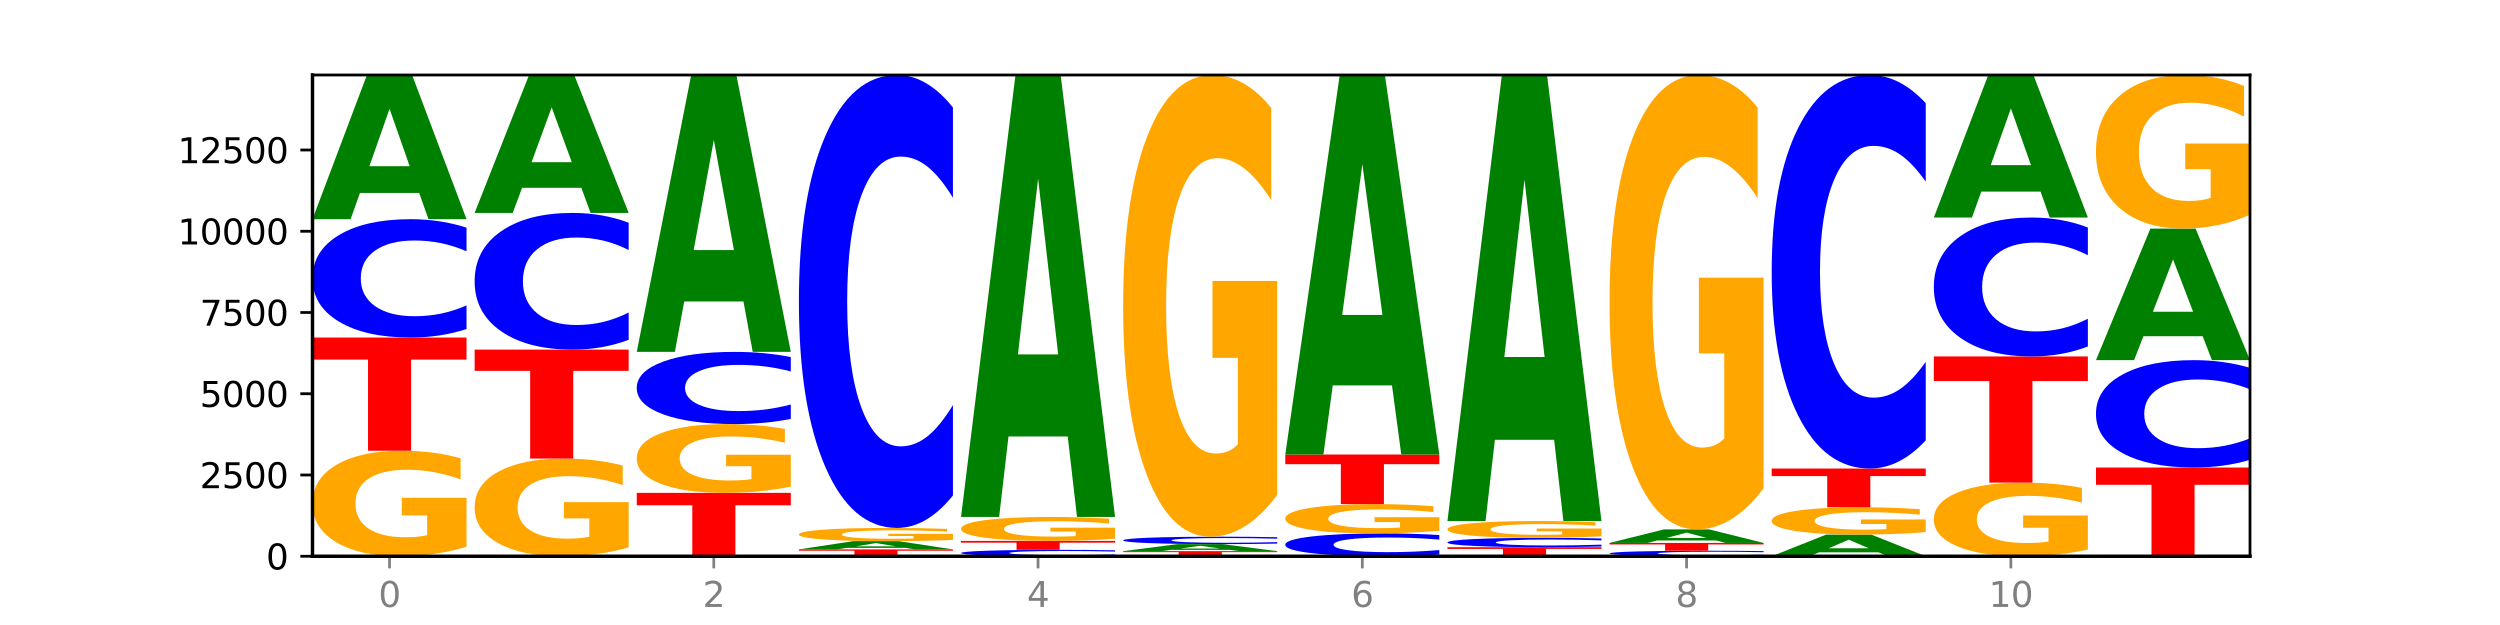 <?xml version="1.0" encoding="utf-8" standalone="no"?>
<!DOCTYPE svg PUBLIC "-//W3C//DTD SVG 1.1//EN"
  "http://www.w3.org/Graphics/SVG/1.1/DTD/svg11.dtd">
<svg xmlns:xlink="http://www.w3.org/1999/xlink" width="720pt" height="180pt" viewBox="0 0 720 180" xmlns="http://www.w3.org/2000/svg" version="1.1">
 <defs>
  <style type="text/css">*{stroke-linejoin: round; stroke-linecap: butt}</style>
 </defs>
 <g id="figure_1">
  <g id="patch_1">
   <path d="M 0 180 
L 720 180 
L 720 0 
L 0 0 
z
" style="fill: #ffffff"/>
  </g>
  <g id="axes_1">
   <g id="patch_2">
    <path d="M 90 160.2 
L 648 160.2 
L 648 21.6 
L 90 21.6 
z
" style="fill: #ffffff"/>
   </g>
   <g id="line2d_1">
    <path d="M 90 160.2 
L 648 160.2 
" clip-path="url(#pcbd39f567d)" style="fill: none; stroke: #000000; stroke-width: 0.5; stroke-linecap: square"/>
   </g>
   <g id="patch_3">
    <path d="M 134.36 157.451 
Q 129.886 158.826 125.074 159.516 
Q 120.263 160.2 115.133 160.2 
Q 103.541 160.2 96.77 156.108 
Q 90 152.016 90 145.018 
Q 90 137.939 96.89 133.879 
Q 103.789 129.818 115.789 129.818 
Q 120.412 129.818 124.647 130.37 
Q 128.892 130.916 132.65 131.996 
L 132.65 138.052 
Q 128.773 136.665 124.935 135.981 
Q 121.098 135.291 117.24 135.291 
Q 110.102 135.291 106.235 137.814 
Q 102.367 140.33 102.367 145.018 
Q 102.367 149.663 106.096 152.198 
Q 109.824 154.727 116.684 154.727 
Q 118.553 154.727 120.153 154.583 
Q 121.754 154.432 123.026 154.119 
L 123.026 148.433 
L 115.719 148.433 
L 115.719 143.368 
L 134.36 143.368 
L 134.36 157.451 
z
" clip-path="url(#pcbd39f567d)" style="fill: #ffa600"/>
   </g>
   <g id="patch_4">
    <path d="M 90 97.209 
L 134.36 97.209 
L 134.36 103.568 
L 118.401 103.568 
L 118.401 129.818 
L 105.99 129.818 
L 105.99 103.568 
L 90 103.568 
L 90 97.209 
z
" clip-path="url(#pcbd39f567d)" style="fill: #ff0000"/>
   </g>
   <g id="patch_5">
    <path d="M 134.36 94.766 
Q 130.649 95.977 126.637 96.589 
Q 122.624 97.209 118.254 97.209 
Q 105.222 97.209 97.611 92.619 
Q 90 88.029 90 80.18 
Q 90 72.302 97.611 67.719 
Q 105.222 63.129 118.254 63.129 
Q 122.624 63.129 126.637 63.749 
Q 130.649 64.361 134.36 65.572 
L 134.36 72.366 
Q 130.616 70.76 126.983 70.014 
Q 123.351 69.268 119.339 69.268 
Q 112.141 69.268 108.017 72.175 
Q 103.904 75.076 103.904 80.18 
Q 103.904 85.262 108.017 88.17 
Q 112.141 91.07 119.339 91.07 
Q 123.351 91.07 126.983 90.324 
Q 130.616 89.57 134.36 87.965 
L 134.36 94.766 
z
" clip-path="url(#pcbd39f567d)" style="fill: #0000ff"/>
   </g>
   <g id="patch_6">
    <path d="M 120.728 55.564 
L 103.668 55.564 
L 100.974 63.129 
L 90 63.129 
L 105.672 21.6 
L 118.687 21.6 
L 134.36 63.129 
L 123.395 63.129 
L 120.728 55.564 
z
M 106.389 47.856 
L 117.98 47.856 
L 112.194 31.337 
L 106.389 47.856 
z
" clip-path="url(#pcbd39f567d)" style="fill: #008000"/>
   </g>
   <g id="patch_7">
    <path d="M 181.054 157.654 
Q 176.581 158.927 171.769 159.566 
Q 166.957 160.2 161.827 160.2 
Q 150.235 160.2 143.465 156.411 
Q 136.695 152.621 136.695 146.141 
Q 136.695 139.585 143.584 135.825 
Q 150.484 132.064 162.483 132.064 
Q 167.106 132.064 171.341 132.576 
Q 175.586 133.082 179.344 134.081 
L 179.344 139.69 
Q 175.467 138.405 171.63 137.772 
Q 167.792 137.132 163.935 137.132 
Q 156.797 137.132 152.929 139.469 
Q 149.062 141.799 149.062 146.141 
Q 149.062 150.442 152.79 152.79 
Q 156.518 155.132 163.378 155.132 
Q 165.247 155.132 166.848 154.998 
Q 168.448 154.859 169.721 154.568 
L 169.721 149.303 
L 162.414 149.303 
L 162.414 144.612 
L 181.054 144.612 
L 181.054 157.654 
z
" clip-path="url(#pcbd39f567d)" style="fill: #ffa600"/>
   </g>
   <g id="patch_8">
    <path d="M 136.695 100.69 
L 181.054 100.69 
L 181.054 106.809 
L 165.095 106.809 
L 165.095 132.064 
L 152.685 132.064 
L 152.685 106.809 
L 136.695 106.809 
L 136.695 100.69 
z
" clip-path="url(#pcbd39f567d)" style="fill: #ff0000"/>
   </g>
   <g id="patch_9">
    <path d="M 181.054 97.869 
Q 177.344 99.267 173.331 99.975 
Q 169.319 100.69 164.949 100.69 
Q 151.917 100.69 144.306 95.388 
Q 136.695 90.086 136.695 81.019 
Q 136.695 71.919 144.306 66.625 
Q 151.917 61.323 164.949 61.323 
Q 169.319 61.323 173.331 62.039 
Q 177.344 62.746 181.054 64.145 
L 181.054 71.992 
Q 177.31 70.138 173.678 69.276 
Q 170.045 68.414 166.033 68.414 
Q 158.835 68.414 154.711 71.773 
Q 150.598 75.123 150.598 81.019 
Q 150.598 86.89 154.711 90.249 
Q 158.835 93.599 166.033 93.599 
Q 170.045 93.599 173.678 92.737 
Q 177.31 91.867 181.054 90.013 
L 181.054 97.869 
z
" clip-path="url(#pcbd39f567d)" style="fill: #0000ff"/>
   </g>
   <g id="patch_10">
    <path d="M 167.423 54.087 
L 150.363 54.087 
L 147.669 61.323 
L 136.695 61.323 
L 152.367 21.6 
L 165.382 21.6 
L 181.054 61.323 
L 170.089 61.323 
L 167.423 54.087 
z
M 153.083 46.714 
L 164.675 46.714 
L 158.888 30.914 
L 153.083 46.714 
z
" clip-path="url(#pcbd39f567d)" style="fill: #008000"/>
   </g>
   <g id="patch_11">
    <path d="M 183.389 141.948 
L 227.749 141.948 
L 227.749 145.508 
L 211.79 145.508 
L 211.79 160.2 
L 199.379 160.2 
L 199.379 145.508 
L 183.389 145.508 
L 183.389 141.948 
z
" clip-path="url(#pcbd39f567d)" style="fill: #ff0000"/>
   </g>
   <g id="patch_12">
    <path d="M 227.749 140.156 
Q 223.275 141.052 218.463 141.502 
Q 213.652 141.948 208.522 141.948 
Q 196.93 141.948 190.159 139.28 
Q 183.389 136.611 183.389 132.047 
Q 183.389 127.43 190.279 124.782 
Q 197.178 122.134 209.178 122.134 
Q 213.801 122.134 218.036 122.494 
Q 222.281 122.85 226.039 123.554 
L 226.039 127.504 
Q 222.162 126.599 218.324 126.153 
Q 214.487 125.703 210.629 125.703 
Q 203.491 125.703 199.624 127.348 
Q 195.757 128.99 195.757 132.047 
Q 195.757 135.076 199.485 136.73 
Q 203.213 138.379 210.073 138.379 
Q 211.942 138.379 213.542 138.285 
Q 215.143 138.187 216.415 137.982 
L 216.415 134.274 
L 209.108 134.274 
L 209.108 130.971 
L 227.749 130.971 
L 227.749 140.156 
z
" clip-path="url(#pcbd39f567d)" style="fill: #ffa600"/>
   </g>
   <g id="patch_13">
    <path d="M 227.749 120.644 
Q 224.038 121.382 220.026 121.756 
Q 216.014 122.134 211.644 122.134 
Q 198.612 122.134 191 119.334 
Q 183.389 116.534 183.389 111.746 
Q 183.389 106.941 191 104.145 
Q 198.612 101.346 211.644 101.346 
Q 216.014 101.346 220.026 101.723 
Q 224.038 102.097 227.749 102.836 
L 227.749 106.98 
Q 224.005 106 220.372 105.545 
Q 216.74 105.09 212.728 105.09 
Q 205.53 105.09 201.406 106.864 
Q 197.293 108.633 197.293 111.746 
Q 197.293 114.846 201.406 116.62 
Q 205.53 118.389 212.728 118.389 
Q 216.74 118.389 220.372 117.934 
Q 224.005 117.474 227.749 116.495 
L 227.749 120.644 
z
" clip-path="url(#pcbd39f567d)" style="fill: #0000ff"/>
   </g>
   <g id="patch_14">
    <path d="M 214.117 86.818 
L 197.057 86.818 
L 194.363 101.346 
L 183.389 101.346 
L 199.062 21.6 
L 212.077 21.6 
L 227.749 101.346 
L 216.784 101.346 
L 214.117 86.818 
z
M 199.778 72.018 
L 211.369 72.018 
L 205.583 40.297 
L 199.778 72.018 
z
" clip-path="url(#pcbd39f567d)" style="fill: #008000"/>
   </g>
   <g id="patch_15">
    <path d="M 230.084 158.225 
L 274.444 158.225 
L 274.444 158.61 
L 258.484 158.61 
L 258.484 160.2 
L 246.074 160.2 
L 246.074 158.61 
L 230.084 158.61 
L 230.084 158.225 
z
" clip-path="url(#pcbd39f567d)" style="fill: #ff0000"/>
   </g>
   <g id="patch_16">
    <path d="M 260.812 157.792 
L 243.752 157.792 
L 241.058 158.225 
L 230.084 158.225 
L 245.756 155.848 
L 258.771 155.848 
L 274.444 158.225 
L 263.478 158.225 
L 260.812 157.792 
z
M 246.473 157.351 
L 258.064 157.351 
L 252.277 156.405 
L 246.473 157.351 
z
" clip-path="url(#pcbd39f567d)" style="fill: #008000"/>
   </g>
   <g id="patch_17">
    <path d="M 274.444 155.504 
Q 269.97 155.676 265.158 155.762 
Q 260.346 155.848 255.216 155.848 
Q 243.624 155.848 236.854 155.336 
Q 230.084 154.824 230.084 153.949 
Q 230.084 153.063 236.973 152.555 
Q 243.873 152.048 255.872 152.048 
Q 260.495 152.048 264.73 152.117 
Q 268.976 152.185 272.734 152.32 
L 272.734 153.078 
Q 268.856 152.904 265.019 152.818 
Q 261.181 152.732 257.324 152.732 
Q 250.186 152.732 246.318 153.048 
Q 242.451 153.362 242.451 153.949 
Q 242.451 154.53 246.179 154.847 
Q 249.907 155.163 256.767 155.163 
Q 258.636 155.163 260.237 155.145 
Q 261.837 155.126 263.11 155.087 
L 263.11 154.376 
L 255.803 154.376 
L 255.803 153.742 
L 274.444 153.742 
L 274.444 155.504 
z
" clip-path="url(#pcbd39f567d)" style="fill: #ffa600"/>
   </g>
   <g id="patch_18">
    <path d="M 274.444 142.697 
Q 270.733 147.332 266.721 149.676 
Q 262.708 152.048 258.338 152.048 
Q 245.306 152.048 237.695 134.479 
Q 230.084 116.909 230.084 86.864 
Q 230.084 56.711 237.695 39.169 
Q 245.306 21.6 258.338 21.6 
Q 262.708 21.6 266.721 23.971 
Q 270.733 26.316 274.444 30.95 
L 274.444 56.954 
Q 270.699 50.81 267.067 47.954 
Q 263.435 45.097 259.422 45.097 
Q 252.224 45.097 248.1 56.226 
Q 243.987 67.328 243.987 86.864 
Q 243.987 106.32 248.1 117.448 
Q 252.224 128.55 259.422 128.55 
Q 263.435 128.55 267.067 125.694 
Q 270.699 122.811 274.444 116.667 
L 274.444 142.697 
z
" clip-path="url(#pcbd39f567d)" style="fill: #0000ff"/>
   </g>
   <g id="patch_19">
    <path d="M 321.138 160.068 
Q 317.427 160.133 313.415 160.166 
Q 309.403 160.2 305.033 160.2 
Q 292.001 160.2 284.389 159.952 
Q 276.778 159.703 276.778 159.279 
Q 276.778 158.852 284.389 158.604 
Q 292.001 158.356 305.033 158.356 
Q 309.403 158.356 313.415 158.39 
Q 317.427 158.423 321.138 158.488 
L 321.138 158.856 
Q 317.394 158.769 313.762 158.729 
Q 310.129 158.688 306.117 158.688 
Q 298.919 158.688 294.795 158.846 
Q 290.682 159.002 290.682 159.279 
Q 290.682 159.554 294.795 159.711 
Q 298.919 159.868 306.117 159.868 
Q 310.129 159.868 313.762 159.827 
Q 317.394 159.787 321.138 159.7 
L 321.138 160.068 
z
" clip-path="url(#pcbd39f567d)" style="fill: #0000ff"/>
   </g>
   <g id="patch_20">
    <path d="M 276.778 155.782 
L 321.138 155.782 
L 321.138 156.284 
L 305.179 156.284 
L 305.179 158.356 
L 292.768 158.356 
L 292.768 156.284 
L 276.778 156.284 
L 276.778 155.782 
z
" clip-path="url(#pcbd39f567d)" style="fill: #ff0000"/>
   </g>
   <g id="patch_21">
    <path d="M 321.138 155.158 
Q 316.664 155.47 311.853 155.627 
Q 307.041 155.782 301.911 155.782 
Q 290.319 155.782 283.549 154.853 
Q 276.778 153.924 276.778 152.335 
Q 276.778 150.728 283.668 149.806 
Q 290.567 148.884 302.567 148.884 
Q 307.19 148.884 311.425 149.009 
Q 315.67 149.133 319.428 149.378 
L 319.428 150.754 
Q 315.551 150.439 311.713 150.283 
Q 307.876 150.127 304.018 150.127 
Q 296.88 150.127 293.013 150.699 
Q 289.146 151.271 289.146 152.335 
Q 289.146 153.39 292.874 153.965 
Q 296.602 154.54 303.462 154.54 
Q 305.331 154.54 306.931 154.507 
Q 308.532 154.473 309.805 154.401 
L 309.805 153.11 
L 302.497 153.11 
L 302.497 151.96 
L 321.138 151.96 
L 321.138 155.158 
z
" clip-path="url(#pcbd39f567d)" style="fill: #ffa600"/>
   </g>
   <g id="patch_22">
    <path d="M 307.506 125.697 
L 290.446 125.697 
L 287.753 148.884 
L 276.778 148.884 
L 292.451 21.6 
L 305.466 21.6 
L 321.138 148.884 
L 310.173 148.884 
L 307.506 125.697 
z
M 293.167 102.073 
L 304.758 102.073 
L 298.972 51.443 
L 293.167 102.073 
z
" clip-path="url(#pcbd39f567d)" style="fill: #008000"/>
   </g>
   <g id="patch_23">
    <path d="M 323.473 158.731 
L 367.833 158.731 
L 367.833 159.017 
L 351.873 159.017 
L 351.873 160.2 
L 339.463 160.2 
L 339.463 159.017 
L 323.473 159.017 
L 323.473 158.731 
z
" clip-path="url(#pcbd39f567d)" style="fill: #ff0000"/>
   </g>
   <g id="patch_24">
    <path d="M 354.201 158.362 
L 337.141 158.362 
L 334.447 158.731 
L 323.473 158.731 
L 339.145 156.709 
L 352.16 156.709 
L 367.833 158.731 
L 356.867 158.731 
L 354.201 158.362 
z
M 339.862 157.987 
L 351.453 157.987 
L 345.666 157.183 
L 339.862 157.987 
z
" clip-path="url(#pcbd39f567d)" style="fill: #008000"/>
   </g>
   <g id="patch_25">
    <path d="M 367.833 156.555 
Q 364.122 156.631 360.11 156.67 
Q 356.097 156.709 351.727 156.709 
Q 338.695 156.709 331.084 156.42 
Q 323.473 156.131 323.473 155.638 
Q 323.473 155.142 331.084 154.854 
Q 338.695 154.565 351.727 154.565 
Q 356.097 154.565 360.11 154.604 
Q 364.122 154.643 367.833 154.719 
L 367.833 155.146 
Q 364.088 155.045 360.456 154.998 
Q 356.824 154.951 352.811 154.951 
Q 345.614 154.951 341.489 155.134 
Q 337.376 155.317 337.376 155.638 
Q 337.376 155.957 341.489 156.14 
Q 345.614 156.323 352.811 156.323 
Q 356.824 156.323 360.456 156.276 
Q 364.088 156.228 367.833 156.127 
L 367.833 156.555 
z
" clip-path="url(#pcbd39f567d)" style="fill: #0000ff"/>
   </g>
   <g id="patch_26">
    <path d="M 367.833 142.535 
Q 363.359 148.55 358.547 151.572 
Q 353.735 154.565 348.605 154.565 
Q 337.013 154.565 330.243 136.657 
Q 323.473 118.749 323.473 88.124 
Q 323.473 57.142 330.362 39.371 
Q 337.262 21.6 349.262 21.6 
Q 353.884 21.6 358.12 24.017 
Q 362.365 26.407 366.123 31.131 
L 366.123 57.636 
Q 362.245 51.566 358.408 48.572 
Q 354.57 45.551 350.713 45.551 
Q 343.575 45.551 339.708 56.592 
Q 335.84 67.606 335.84 88.124 
Q 335.84 108.449 339.568 119.546 
Q 343.297 130.615 350.156 130.615 
Q 352.025 130.615 353.626 129.983 
Q 355.227 129.324 356.499 127.95 
L 356.499 103.066 
L 349.192 103.066 
L 349.192 80.9 
L 367.833 80.9 
L 367.833 142.535 
z
" clip-path="url(#pcbd39f567d)" style="fill: #ffa600"/>
   </g>
   <g id="patch_27">
    <path d="M 414.527 159.728 
Q 410.817 159.962 406.804 160.08 
Q 402.792 160.2 398.422 160.2 
Q 385.39 160.2 377.779 159.314 
Q 370.167 158.428 370.167 156.912 
Q 370.167 155.391 377.779 154.506 
Q 385.39 153.62 398.422 153.62 
Q 402.792 153.62 406.804 153.74 
Q 410.817 153.858 414.527 154.092 
L 414.527 155.403 
Q 410.783 155.093 407.151 154.949 
Q 403.518 154.805 399.506 154.805 
Q 392.308 154.805 388.184 155.367 
Q 384.071 155.927 384.071 156.912 
Q 384.071 157.893 388.184 158.455 
Q 392.308 159.015 399.506 159.015 
Q 403.518 159.015 407.151 158.871 
Q 410.783 158.725 414.527 158.415 
L 414.527 159.728 
z
" clip-path="url(#pcbd39f567d)" style="fill: #0000ff"/>
   </g>
   <g id="patch_28">
    <path d="M 414.527 152.857 
Q 410.053 153.239 405.242 153.43 
Q 400.43 153.62 395.3 153.62 
Q 383.708 153.62 376.938 152.484 
Q 370.167 151.348 370.167 149.406 
Q 370.167 147.441 377.057 146.314 
Q 383.956 145.187 395.956 145.187 
Q 400.579 145.187 404.814 145.34 
Q 409.059 145.492 412.817 145.791 
L 412.817 147.472 
Q 408.94 147.087 405.102 146.898 
Q 401.265 146.706 397.408 146.706 
Q 390.269 146.706 386.402 147.406 
Q 382.535 148.105 382.535 149.406 
Q 382.535 150.695 386.263 151.399 
Q 389.991 152.101 396.851 152.101 
Q 398.72 152.101 400.321 152.061 
Q 401.921 152.019 403.194 151.932 
L 403.194 150.354 
L 395.887 150.354 
L 395.887 148.948 
L 414.527 148.948 
L 414.527 152.857 
z
" clip-path="url(#pcbd39f567d)" style="fill: #ffa600"/>
   </g>
   <g id="patch_29">
    <path d="M 370.167 130.904 
L 414.527 130.904 
L 414.527 133.689 
L 398.568 133.689 
L 398.568 145.187 
L 386.158 145.187 
L 386.158 133.689 
L 370.167 133.689 
L 370.167 130.904 
z
" clip-path="url(#pcbd39f567d)" style="fill: #ff0000"/>
   </g>
   <g id="patch_30">
    <path d="M 400.895 110.992 
L 383.835 110.992 
L 381.142 130.904 
L 370.167 130.904 
L 385.84 21.6 
L 398.855 21.6 
L 414.527 130.904 
L 403.562 130.904 
L 400.895 110.992 
z
M 386.556 90.705 
L 398.147 90.705 
L 392.361 47.228 
L 386.556 90.705 
z
" clip-path="url(#pcbd39f567d)" style="fill: #008000"/>
   </g>
   <g id="patch_31">
    <path d="M 416.862 157.589 
L 461.222 157.589 
L 461.222 158.098 
L 445.263 158.098 
L 445.263 160.2 
L 432.852 160.2 
L 432.852 158.098 
L 416.862 158.098 
L 416.862 157.589 
z
" clip-path="url(#pcbd39f567d)" style="fill: #ff0000"/>
   </g>
   <g id="patch_32">
    <path d="M 461.222 157.395 
Q 457.511 157.491 453.499 157.54 
Q 449.486 157.589 445.116 157.589 
Q 432.084 157.589 424.473 157.226 
Q 416.862 156.863 416.862 156.242 
Q 416.862 155.619 424.473 155.256 
Q 432.084 154.893 445.116 154.893 
Q 449.486 154.893 453.499 154.942 
Q 457.511 154.99 461.222 155.086 
L 461.222 155.624 
Q 457.478 155.497 453.845 155.438 
Q 450.213 155.379 446.2 155.379 
Q 439.003 155.379 434.879 155.609 
Q 430.766 155.838 430.766 156.242 
Q 430.766 156.644 434.879 156.874 
Q 439.003 157.103 446.2 157.103 
Q 450.213 157.103 453.845 157.044 
Q 457.478 156.984 461.222 156.857 
L 461.222 157.395 
z
" clip-path="url(#pcbd39f567d)" style="fill: #0000ff"/>
   </g>
   <g id="patch_33">
    <path d="M 461.222 154.456 
Q 456.748 154.675 451.936 154.784 
Q 447.124 154.893 441.995 154.893 
Q 430.403 154.893 423.632 154.243 
Q 416.862 153.592 416.862 152.48 
Q 416.862 151.354 423.752 150.709 
Q 430.651 150.063 442.651 150.063 
Q 447.274 150.063 451.509 150.151 
Q 455.754 150.238 459.512 150.41 
L 459.512 151.372 
Q 455.635 151.152 451.797 151.043 
Q 447.96 150.933 444.102 150.933 
Q 436.964 150.933 433.097 151.334 
Q 429.229 151.734 429.229 152.48 
Q 429.229 153.218 432.958 153.621 
Q 436.686 154.023 443.545 154.023 
Q 445.414 154.023 447.015 154 
Q 448.616 153.976 449.888 153.926 
L 449.888 153.022 
L 442.581 153.022 
L 442.581 152.217 
L 461.222 152.217 
L 461.222 154.456 
z
" clip-path="url(#pcbd39f567d)" style="fill: #ffa600"/>
   </g>
   <g id="patch_34">
    <path d="M 447.59 126.661 
L 430.53 126.661 
L 427.836 150.063 
L 416.862 150.063 
L 432.534 21.6 
L 445.549 21.6 
L 461.222 150.063 
L 450.257 150.063 
L 447.59 126.661 
z
M 433.251 102.819 
L 444.842 102.819 
L 439.055 51.72 
L 433.251 102.819 
z
" clip-path="url(#pcbd39f567d)" style="fill: #008000"/>
   </g>
   <g id="patch_35">
    <path d="M 507.916 160.086 
Q 504.206 160.142 500.193 160.171 
Q 496.181 160.2 491.811 160.2 
Q 478.779 160.2 471.168 159.986 
Q 463.556 159.771 463.556 159.405 
Q 463.556 159.037 471.168 158.823 
Q 478.779 158.609 491.811 158.609 
Q 496.181 158.609 500.193 158.638 
Q 504.206 158.666 507.916 158.723 
L 507.916 159.04 
Q 504.172 158.965 500.54 158.93 
Q 496.907 158.895 492.895 158.895 
Q 485.697 158.895 481.573 159.031 
Q 477.46 159.167 477.46 159.405 
Q 477.46 159.642 481.573 159.778 
Q 485.697 159.913 492.895 159.913 
Q 496.907 159.913 500.54 159.879 
Q 504.172 159.843 507.916 159.768 
L 507.916 160.086 
z
" clip-path="url(#pcbd39f567d)" style="fill: #0000ff"/>
   </g>
   <g id="patch_36">
    <path d="M 463.556 156.362 
L 507.916 156.362 
L 507.916 156.801 
L 491.957 156.801 
L 491.957 158.609 
L 479.547 158.609 
L 479.547 156.801 
L 463.556 156.801 
L 463.556 156.362 
z
" clip-path="url(#pcbd39f567d)" style="fill: #ff0000"/>
   </g>
   <g id="patch_37">
    <path d="M 494.285 155.653 
L 477.225 155.653 
L 474.531 156.362 
L 463.556 156.362 
L 479.229 152.469 
L 492.244 152.469 
L 507.916 156.362 
L 496.951 156.362 
L 494.285 155.653 
z
M 479.945 154.931 
L 491.536 154.931 
L 485.75 153.382 
L 479.945 154.931 
z
" clip-path="url(#pcbd39f567d)" style="fill: #008000"/>
   </g>
   <g id="patch_38">
    <path d="M 507.916 140.628 
Q 503.443 146.548 498.631 149.522 
Q 493.819 152.469 488.689 152.469 
Q 477.097 152.469 470.327 134.843 
Q 463.556 117.217 463.556 87.075 
Q 463.556 56.581 470.446 39.091 
Q 477.346 21.6 489.345 21.6 
Q 493.968 21.6 498.203 23.979 
Q 502.448 26.331 506.206 30.981 
L 506.206 57.068 
Q 502.329 51.093 498.492 48.147 
Q 494.654 45.173 490.797 45.173 
Q 483.659 45.173 479.791 56.041 
Q 475.924 66.881 475.924 87.075 
Q 475.924 107.08 479.652 118.001 
Q 483.38 128.896 490.24 128.896 
Q 492.109 128.896 493.71 128.274 
Q 495.31 127.625 496.583 126.273 
L 496.583 101.781 
L 489.276 101.781 
L 489.276 79.965 
L 507.916 79.965 
L 507.916 140.628 
z
" clip-path="url(#pcbd39f567d)" style="fill: #ffa600"/>
   </g>
   <g id="patch_39">
    <path d="M 540.979 159.064 
L 523.919 159.064 
L 521.225 160.2 
L 510.251 160.2 
L 525.923 153.966 
L 538.938 153.966 
L 554.611 160.2 
L 543.646 160.2 
L 540.979 159.064 
z
M 526.64 157.907 
L 538.231 157.907 
L 532.445 155.428 
L 526.64 157.907 
z
" clip-path="url(#pcbd39f567d)" style="fill: #008000"/>
   </g>
   <g id="patch_40">
    <path d="M 554.611 153.254 
Q 550.137 153.61 545.325 153.789 
Q 540.514 153.966 535.384 153.966 
Q 523.792 153.966 517.021 152.906 
Q 510.251 151.846 510.251 150.033 
Q 510.251 148.199 517.141 147.147 
Q 524.04 146.095 536.04 146.095 
Q 540.663 146.095 544.898 146.238 
Q 549.143 146.379 552.901 146.659 
L 552.901 148.228 
Q 549.024 147.869 545.186 147.692 
Q 541.349 147.513 537.491 147.513 
Q 530.353 147.513 526.486 148.166 
Q 522.619 148.818 522.619 150.033 
Q 522.619 151.236 526.347 151.893 
Q 530.075 152.548 536.935 152.548 
Q 538.804 152.548 540.404 152.511 
Q 542.005 152.472 543.277 152.391 
L 543.277 150.918 
L 535.97 150.918 
L 535.97 149.605 
L 554.611 149.605 
L 554.611 153.254 
z
" clip-path="url(#pcbd39f567d)" style="fill: #ffa600"/>
   </g>
   <g id="patch_41">
    <path d="M 510.251 134.938 
L 554.611 134.938 
L 554.611 137.114 
L 538.652 137.114 
L 538.652 146.095 
L 526.241 146.095 
L 526.241 137.114 
L 510.251 137.114 
L 510.251 134.938 
z
" clip-path="url(#pcbd39f567d)" style="fill: #ff0000"/>
   </g>
   <g id="patch_42">
    <path d="M 554.611 126.814 
Q 550.9 130.841 546.888 132.878 
Q 542.875 134.938 538.505 134.938 
Q 525.474 134.938 517.862 119.673 
Q 510.251 104.409 510.251 78.304 
Q 510.251 52.106 517.862 36.865 
Q 525.474 21.6 538.505 21.6 
Q 542.875 21.6 546.888 23.66 
Q 550.9 25.697 554.611 29.724 
L 554.611 52.317 
Q 550.867 46.979 547.234 44.497 
Q 543.602 42.015 539.59 42.015 
Q 532.392 42.015 528.268 51.685 
Q 524.155 61.33 524.155 78.304 
Q 524.155 95.208 528.268 104.877 
Q 532.392 114.523 539.59 114.523 
Q 543.602 114.523 547.234 112.041 
Q 550.867 109.536 554.611 104.198 
L 554.611 126.814 
z
" clip-path="url(#pcbd39f567d)" style="fill: #0000ff"/>
   </g>
   <g id="patch_43">
    <path d="M 601.305 158.281 
Q 596.832 159.241 592.02 159.722 
Q 587.208 160.2 582.078 160.2 
Q 570.486 160.2 563.716 157.343 
Q 556.946 154.487 556.946 149.602 
Q 556.946 144.66 563.835 141.825 
Q 570.735 138.991 582.734 138.991 
Q 587.357 138.991 591.592 139.376 
Q 595.838 139.757 599.595 140.511 
L 599.595 144.739 
Q 595.718 143.771 591.881 143.293 
Q 588.043 142.811 584.186 142.811 
Q 577.048 142.811 573.18 144.572 
Q 569.313 146.329 569.313 149.602 
Q 569.313 152.844 573.041 154.614 
Q 576.769 156.38 583.629 156.38 
Q 585.498 156.38 587.099 156.279 
Q 588.699 156.174 589.972 155.955 
L 589.972 151.985 
L 582.665 151.985 
L 582.665 148.45 
L 601.305 148.45 
L 601.305 158.281 
z
" clip-path="url(#pcbd39f567d)" style="fill: #ffa600"/>
   </g>
   <g id="patch_44">
    <path d="M 556.946 102.656 
L 601.305 102.656 
L 601.305 109.742 
L 585.346 109.742 
L 585.346 138.991 
L 572.936 138.991 
L 572.936 109.742 
L 556.946 109.742 
L 556.946 102.656 
z
" clip-path="url(#pcbd39f567d)" style="fill: #ff0000"/>
   </g>
   <g id="patch_45">
    <path d="M 601.305 99.788 
Q 597.595 101.21 593.582 101.929 
Q 589.57 102.656 585.2 102.656 
Q 572.168 102.656 564.557 97.268 
Q 556.946 91.88 556.946 82.666 
Q 556.946 73.42 564.557 68.04 
Q 572.168 62.652 585.2 62.652 
Q 589.57 62.652 593.582 63.379 
Q 597.595 64.098 601.305 65.52 
L 601.305 73.494 
Q 597.561 71.61 593.929 70.734 
Q 590.297 69.858 586.284 69.858 
Q 579.086 69.858 574.962 73.271 
Q 570.849 76.675 570.849 82.666 
Q 570.849 88.633 574.962 92.046 
Q 579.086 95.45 586.284 95.45 
Q 590.297 95.45 593.929 94.574 
Q 597.561 93.69 601.305 91.806 
L 601.305 99.788 
z
" clip-path="url(#pcbd39f567d)" style="fill: #0000ff"/>
   </g>
   <g id="patch_46">
    <path d="M 587.674 55.174 
L 570.614 55.174 
L 567.92 62.652 
L 556.946 62.652 
L 572.618 21.6 
L 585.633 21.6 
L 601.305 62.652 
L 590.34 62.652 
L 587.674 55.174 
z
M 573.335 47.555 
L 584.926 47.555 
L 579.139 31.225 
L 573.335 47.555 
z
" clip-path="url(#pcbd39f567d)" style="fill: #008000"/>
   </g>
   <g id="patch_47">
    <path d="M 603.64 134.648 
L 648 134.648 
L 648 139.631 
L 632.041 139.631 
L 632.041 160.2 
L 619.63 160.2 
L 619.63 139.631 
L 603.64 139.631 
L 603.64 134.648 
z
" clip-path="url(#pcbd39f567d)" style="fill: #ff0000"/>
   </g>
   <g id="patch_48">
    <path d="M 648 132.431 
Q 644.289 133.53 640.277 134.086 
Q 636.265 134.648 631.895 134.648 
Q 618.863 134.648 611.251 130.483 
Q 603.64 126.318 603.64 119.195 
Q 603.64 112.047 611.251 107.888 
Q 618.863 103.723 631.895 103.723 
Q 636.265 103.723 640.277 104.285 
Q 644.289 104.841 648 105.94 
L 648 112.104 
Q 644.256 110.648 640.623 109.97 
Q 636.991 109.293 632.979 109.293 
Q 625.781 109.293 621.657 111.932 
Q 617.544 114.564 617.544 119.195 
Q 617.544 123.807 621.657 126.445 
Q 625.781 129.077 632.979 129.077 
Q 636.991 129.077 640.623 128.4 
Q 644.256 127.717 648 126.26 
L 648 132.431 
z
" clip-path="url(#pcbd39f567d)" style="fill: #0000ff"/>
   </g>
   <g id="patch_49">
    <path d="M 634.368 96.821 
L 617.308 96.821 
L 614.614 103.723 
L 603.64 103.723 
L 619.313 65.834 
L 632.328 65.834 
L 648 103.723 
L 637.035 103.723 
L 634.368 96.821 
z
M 620.029 89.789 
L 631.62 89.789 
L 625.834 74.718 
L 620.029 89.789 
z
" clip-path="url(#pcbd39f567d)" style="fill: #008000"/>
   </g>
   <g id="patch_50">
    <path d="M 648 61.832 
Q 643.526 63.833 638.714 64.838 
Q 633.903 65.834 628.773 65.834 
Q 617.181 65.834 610.41 59.877 
Q 603.64 53.919 603.64 43.731 
Q 603.64 33.424 610.53 27.512 
Q 617.429 21.6 629.429 21.6 
Q 634.052 21.6 638.287 22.404 
Q 642.532 23.199 646.29 24.771 
L 646.29 33.588 
Q 642.413 31.569 638.575 30.573 
Q 634.738 29.568 630.88 29.568 
Q 623.742 29.568 619.875 33.241 
Q 616.008 36.905 616.008 43.731 
Q 616.008 50.493 619.736 54.184 
Q 623.464 57.867 630.324 57.867 
Q 632.193 57.867 633.793 57.656 
Q 635.394 57.437 636.666 56.98 
L 636.666 48.702 
L 629.359 48.702 
L 629.359 41.328 
L 648 41.328 
L 648 61.832 
z
" clip-path="url(#pcbd39f567d)" style="fill: #ffa600"/>
   </g>
   <g id="matplotlib.axis_1">
    <g id="xtick_1">
     <g id="line2d_2">
      <defs>
       <path id="m992168effc" d="M 0 0 
L 0 3.5 
" style="stroke: #808080; stroke-width: 0.8"/>
      </defs>
      <g>
       <use xlink:href="#m992168effc" x="112.18" y="160.2" style="fill: #808080; stroke: #808080; stroke-width: 0.8"/>
      </g>
     </g>
     <g id="text_1">
      <!-- 0 -->
      <g style="fill: #808080" transform="translate(108.999 174.798) scale(0.1 -0.1)">
       <defs>
        <path id="DejaVuSans-30" d="M 2034 4250 
Q 1547 4250 1301 3770 
Q 1056 3291 1056 2328 
Q 1056 1369 1301 889 
Q 1547 409 2034 409 
Q 2525 409 2770 889 
Q 3016 1369 3016 2328 
Q 3016 3291 2770 3770 
Q 2525 4250 2034 4250 
z
M 2034 4750 
Q 2819 4750 3233 4129 
Q 3647 3509 3647 2328 
Q 3647 1150 3233 529 
Q 2819 -91 2034 -91 
Q 1250 -91 836 529 
Q 422 1150 422 2328 
Q 422 3509 836 4129 
Q 1250 4750 2034 4750 
z
" transform="scale(0.016)"/>
       </defs>
       <use xlink:href="#DejaVuSans-30"/>
      </g>
     </g>
    </g>
    <g id="xtick_2">
     <g id="line2d_3">
      <g>
       <use xlink:href="#m992168effc" x="205.569" y="160.2" style="fill: #808080; stroke: #808080; stroke-width: 0.8"/>
      </g>
     </g>
     <g id="text_2">
      <!-- 2 -->
      <g style="fill: #808080" transform="translate(202.388 174.798) scale(0.1 -0.1)">
       <defs>
        <path id="DejaVuSans-32" d="M 1228 531 
L 3431 531 
L 3431 0 
L 469 0 
L 469 531 
Q 828 903 1448 1529 
Q 2069 2156 2228 2338 
Q 2531 2678 2651 2914 
Q 2772 3150 2772 3378 
Q 2772 3750 2511 3984 
Q 2250 4219 1831 4219 
Q 1534 4219 1204 4116 
Q 875 4013 500 3803 
L 500 4441 
Q 881 4594 1212 4672 
Q 1544 4750 1819 4750 
Q 2544 4750 2975 4387 
Q 3406 4025 3406 3419 
Q 3406 3131 3298 2873 
Q 3191 2616 2906 2266 
Q 2828 2175 2409 1742 
Q 1991 1309 1228 531 
z
" transform="scale(0.016)"/>
       </defs>
       <use xlink:href="#DejaVuSans-32"/>
      </g>
     </g>
    </g>
    <g id="xtick_3">
     <g id="line2d_4">
      <g>
       <use xlink:href="#m992168effc" x="298.958" y="160.2" style="fill: #808080; stroke: #808080; stroke-width: 0.8"/>
      </g>
     </g>
     <g id="text_3">
      <!-- 4 -->
      <g style="fill: #808080" transform="translate(295.777 174.798) scale(0.1 -0.1)">
       <defs>
        <path id="DejaVuSans-34" d="M 2419 4116 
L 825 1625 
L 2419 1625 
L 2419 4116 
z
M 2253 4666 
L 3047 4666 
L 3047 1625 
L 3713 1625 
L 3713 1100 
L 3047 1100 
L 3047 0 
L 2419 0 
L 2419 1100 
L 313 1100 
L 313 1709 
L 2253 4666 
z
" transform="scale(0.016)"/>
       </defs>
       <use xlink:href="#DejaVuSans-34"/>
      </g>
     </g>
    </g>
    <g id="xtick_4">
     <g id="line2d_5">
      <g>
       <use xlink:href="#m992168effc" x="392.347" y="160.2" style="fill: #808080; stroke: #808080; stroke-width: 0.8"/>
      </g>
     </g>
     <g id="text_4">
      <!-- 6 -->
      <g style="fill: #808080" transform="translate(389.166 174.798) scale(0.1 -0.1)">
       <defs>
        <path id="DejaVuSans-36" d="M 2113 2584 
Q 1688 2584 1439 2293 
Q 1191 2003 1191 1497 
Q 1191 994 1439 701 
Q 1688 409 2113 409 
Q 2538 409 2786 701 
Q 3034 994 3034 1497 
Q 3034 2003 2786 2293 
Q 2538 2584 2113 2584 
z
M 3366 4563 
L 3366 3988 
Q 3128 4100 2886 4159 
Q 2644 4219 2406 4219 
Q 1781 4219 1451 3797 
Q 1122 3375 1075 2522 
Q 1259 2794 1537 2939 
Q 1816 3084 2150 3084 
Q 2853 3084 3261 2657 
Q 3669 2231 3669 1497 
Q 3669 778 3244 343 
Q 2819 -91 2113 -91 
Q 1303 -91 875 529 
Q 447 1150 447 2328 
Q 447 3434 972 4092 
Q 1497 4750 2381 4750 
Q 2619 4750 2861 4703 
Q 3103 4656 3366 4563 
z
" transform="scale(0.016)"/>
       </defs>
       <use xlink:href="#DejaVuSans-36"/>
      </g>
     </g>
    </g>
    <g id="xtick_5">
     <g id="line2d_6">
      <g>
       <use xlink:href="#m992168effc" x="485.736" y="160.2" style="fill: #808080; stroke: #808080; stroke-width: 0.8"/>
      </g>
     </g>
     <g id="text_5">
      <!-- 8 -->
      <g style="fill: #808080" transform="translate(482.555 174.798) scale(0.1 -0.1)">
       <defs>
        <path id="DejaVuSans-38" d="M 2034 2216 
Q 1584 2216 1326 1975 
Q 1069 1734 1069 1313 
Q 1069 891 1326 650 
Q 1584 409 2034 409 
Q 2484 409 2743 651 
Q 3003 894 3003 1313 
Q 3003 1734 2745 1975 
Q 2488 2216 2034 2216 
z
M 1403 2484 
Q 997 2584 770 2862 
Q 544 3141 544 3541 
Q 544 4100 942 4425 
Q 1341 4750 2034 4750 
Q 2731 4750 3128 4425 
Q 3525 4100 3525 3541 
Q 3525 3141 3298 2862 
Q 3072 2584 2669 2484 
Q 3125 2378 3379 2068 
Q 3634 1759 3634 1313 
Q 3634 634 3220 271 
Q 2806 -91 2034 -91 
Q 1263 -91 848 271 
Q 434 634 434 1313 
Q 434 1759 690 2068 
Q 947 2378 1403 2484 
z
M 1172 3481 
Q 1172 3119 1398 2916 
Q 1625 2713 2034 2713 
Q 2441 2713 2670 2916 
Q 2900 3119 2900 3481 
Q 2900 3844 2670 4047 
Q 2441 4250 2034 4250 
Q 1625 4250 1398 4047 
Q 1172 3844 1172 3481 
z
" transform="scale(0.016)"/>
       </defs>
       <use xlink:href="#DejaVuSans-38"/>
      </g>
     </g>
    </g>
    <g id="xtick_6">
     <g id="line2d_7">
      <g>
       <use xlink:href="#m992168effc" x="579.126" y="160.2" style="fill: #808080; stroke: #808080; stroke-width: 0.8"/>
      </g>
     </g>
     <g id="text_6">
      <!-- 10 -->
      <g style="fill: #808080" transform="translate(572.763 174.798) scale(0.1 -0.1)">
       <defs>
        <path id="DejaVuSans-31" d="M 794 531 
L 1825 531 
L 1825 4091 
L 703 3866 
L 703 4441 
L 1819 4666 
L 2450 4666 
L 2450 531 
L 3481 531 
L 3481 0 
L 794 0 
L 794 531 
z
" transform="scale(0.016)"/>
       </defs>
       <use xlink:href="#DejaVuSans-31"/>
       <use xlink:href="#DejaVuSans-30" x="63.623"/>
      </g>
     </g>
    </g>
   </g>
   <g id="matplotlib.axis_2">
    <g id="ytick_1">
     <g id="line2d_8">
      <defs>
       <path id="m0f4777b42d" d="M 0 0 
L -3.5 0 
" style="stroke: #000000; stroke-width: 0.8"/>
      </defs>
      <g>
       <use xlink:href="#m0f4777b42d" x="90" y="160.2" style="stroke: #000000; stroke-width: 0.8"/>
      </g>
     </g>
     <g id="text_7">
      <!-- 0 -->
      <g transform="translate(76.638 163.999) scale(0.1 -0.1)">
       <use xlink:href="#DejaVuSans-30"/>
      </g>
     </g>
    </g>
    <g id="ytick_2">
     <g id="line2d_9">
      <g>
       <use xlink:href="#m0f4777b42d" x="90" y="136.8" style="stroke: #000000; stroke-width: 0.8"/>
      </g>
     </g>
     <g id="text_8">
      <!-- 2500 -->
      <g transform="translate(57.55 140.6) scale(0.1 -0.1)">
       <defs>
        <path id="DejaVuSans-35" d="M 691 4666 
L 3169 4666 
L 3169 4134 
L 1269 4134 
L 1269 2991 
Q 1406 3038 1543 3061 
Q 1681 3084 1819 3084 
Q 2600 3084 3056 2656 
Q 3513 2228 3513 1497 
Q 3513 744 3044 326 
Q 2575 -91 1722 -91 
Q 1428 -91 1123 -41 
Q 819 9 494 109 
L 494 744 
Q 775 591 1075 516 
Q 1375 441 1709 441 
Q 2250 441 2565 725 
Q 2881 1009 2881 1497 
Q 2881 1984 2565 2268 
Q 2250 2553 1709 2553 
Q 1456 2553 1204 2497 
Q 953 2441 691 2322 
L 691 4666 
z
" transform="scale(0.016)"/>
       </defs>
       <use xlink:href="#DejaVuSans-32"/>
       <use xlink:href="#DejaVuSans-35" x="63.623"/>
       <use xlink:href="#DejaVuSans-30" x="127.246"/>
       <use xlink:href="#DejaVuSans-30" x="190.869"/>
      </g>
     </g>
    </g>
    <g id="ytick_3">
     <g id="line2d_10">
      <g>
       <use xlink:href="#m0f4777b42d" x="90" y="113.401" style="stroke: #000000; stroke-width: 0.8"/>
      </g>
     </g>
     <g id="text_9">
      <!-- 5000 -->
      <g transform="translate(57.55 117.2) scale(0.1 -0.1)">
       <use xlink:href="#DejaVuSans-35"/>
       <use xlink:href="#DejaVuSans-30" x="63.623"/>
       <use xlink:href="#DejaVuSans-30" x="127.246"/>
       <use xlink:href="#DejaVuSans-30" x="190.869"/>
      </g>
     </g>
    </g>
    <g id="ytick_4">
     <g id="line2d_11">
      <g>
       <use xlink:href="#m0f4777b42d" x="90" y="90.001" style="stroke: #000000; stroke-width: 0.8"/>
      </g>
     </g>
     <g id="text_10">
      <!-- 7500 -->
      <g transform="translate(57.55 93.801) scale(0.1 -0.1)">
       <defs>
        <path id="DejaVuSans-37" d="M 525 4666 
L 3525 4666 
L 3525 4397 
L 1831 0 
L 1172 0 
L 2766 4134 
L 525 4134 
L 525 4666 
z
" transform="scale(0.016)"/>
       </defs>
       <use xlink:href="#DejaVuSans-37"/>
       <use xlink:href="#DejaVuSans-35" x="63.623"/>
       <use xlink:href="#DejaVuSans-30" x="127.246"/>
       <use xlink:href="#DejaVuSans-30" x="190.869"/>
      </g>
     </g>
    </g>
    <g id="ytick_5">
     <g id="line2d_12">
      <g>
       <use xlink:href="#m0f4777b42d" x="90" y="66.602" style="stroke: #000000; stroke-width: 0.8"/>
      </g>
     </g>
     <g id="text_11">
      <!-- 10000 -->
      <g transform="translate(51.188 70.401) scale(0.1 -0.1)">
       <use xlink:href="#DejaVuSans-31"/>
       <use xlink:href="#DejaVuSans-30" x="63.623"/>
       <use xlink:href="#DejaVuSans-30" x="127.246"/>
       <use xlink:href="#DejaVuSans-30" x="190.869"/>
       <use xlink:href="#DejaVuSans-30" x="254.492"/>
      </g>
     </g>
    </g>
    <g id="ytick_6">
     <g id="line2d_13">
      <g>
       <use xlink:href="#m0f4777b42d" x="90" y="43.202" style="stroke: #000000; stroke-width: 0.8"/>
      </g>
     </g>
     <g id="text_12">
      <!-- 12500 -->
      <g transform="translate(51.188 47.002) scale(0.1 -0.1)">
       <use xlink:href="#DejaVuSans-31"/>
       <use xlink:href="#DejaVuSans-32" x="63.623"/>
       <use xlink:href="#DejaVuSans-35" x="127.246"/>
       <use xlink:href="#DejaVuSans-30" x="190.869"/>
       <use xlink:href="#DejaVuSans-30" x="254.492"/>
      </g>
     </g>
    </g>
   </g>
   <g id="patch_51">
    <path d="M 90 160.2 
L 90 21.6 
" style="fill: none; stroke: #000000; stroke-linejoin: miter; stroke-linecap: square"/>
   </g>
   <g id="patch_52">
    <path d="M 648 160.2 
L 648 21.6 
" style="fill: none; stroke: #000000; stroke-width: 0.8; stroke-linejoin: miter; stroke-linecap: square"/>
   </g>
   <g id="patch_53">
    <path d="M 90 160.2 
L 648 160.2 
" style="fill: none; stroke: #000000; stroke-linejoin: miter; stroke-linecap: square"/>
   </g>
   <g id="patch_54">
    <path d="M 90 21.6 
L 648 21.6 
" style="fill: none; stroke: #000000; stroke-width: 0.8; stroke-linejoin: miter; stroke-linecap: square"/>
   </g>
  </g>
 </g>
 <defs>
  <clipPath id="pcbd39f567d">
   <rect x="90" y="21.6" width="558" height="138.6"/>
  </clipPath>
 </defs>
</svg>
